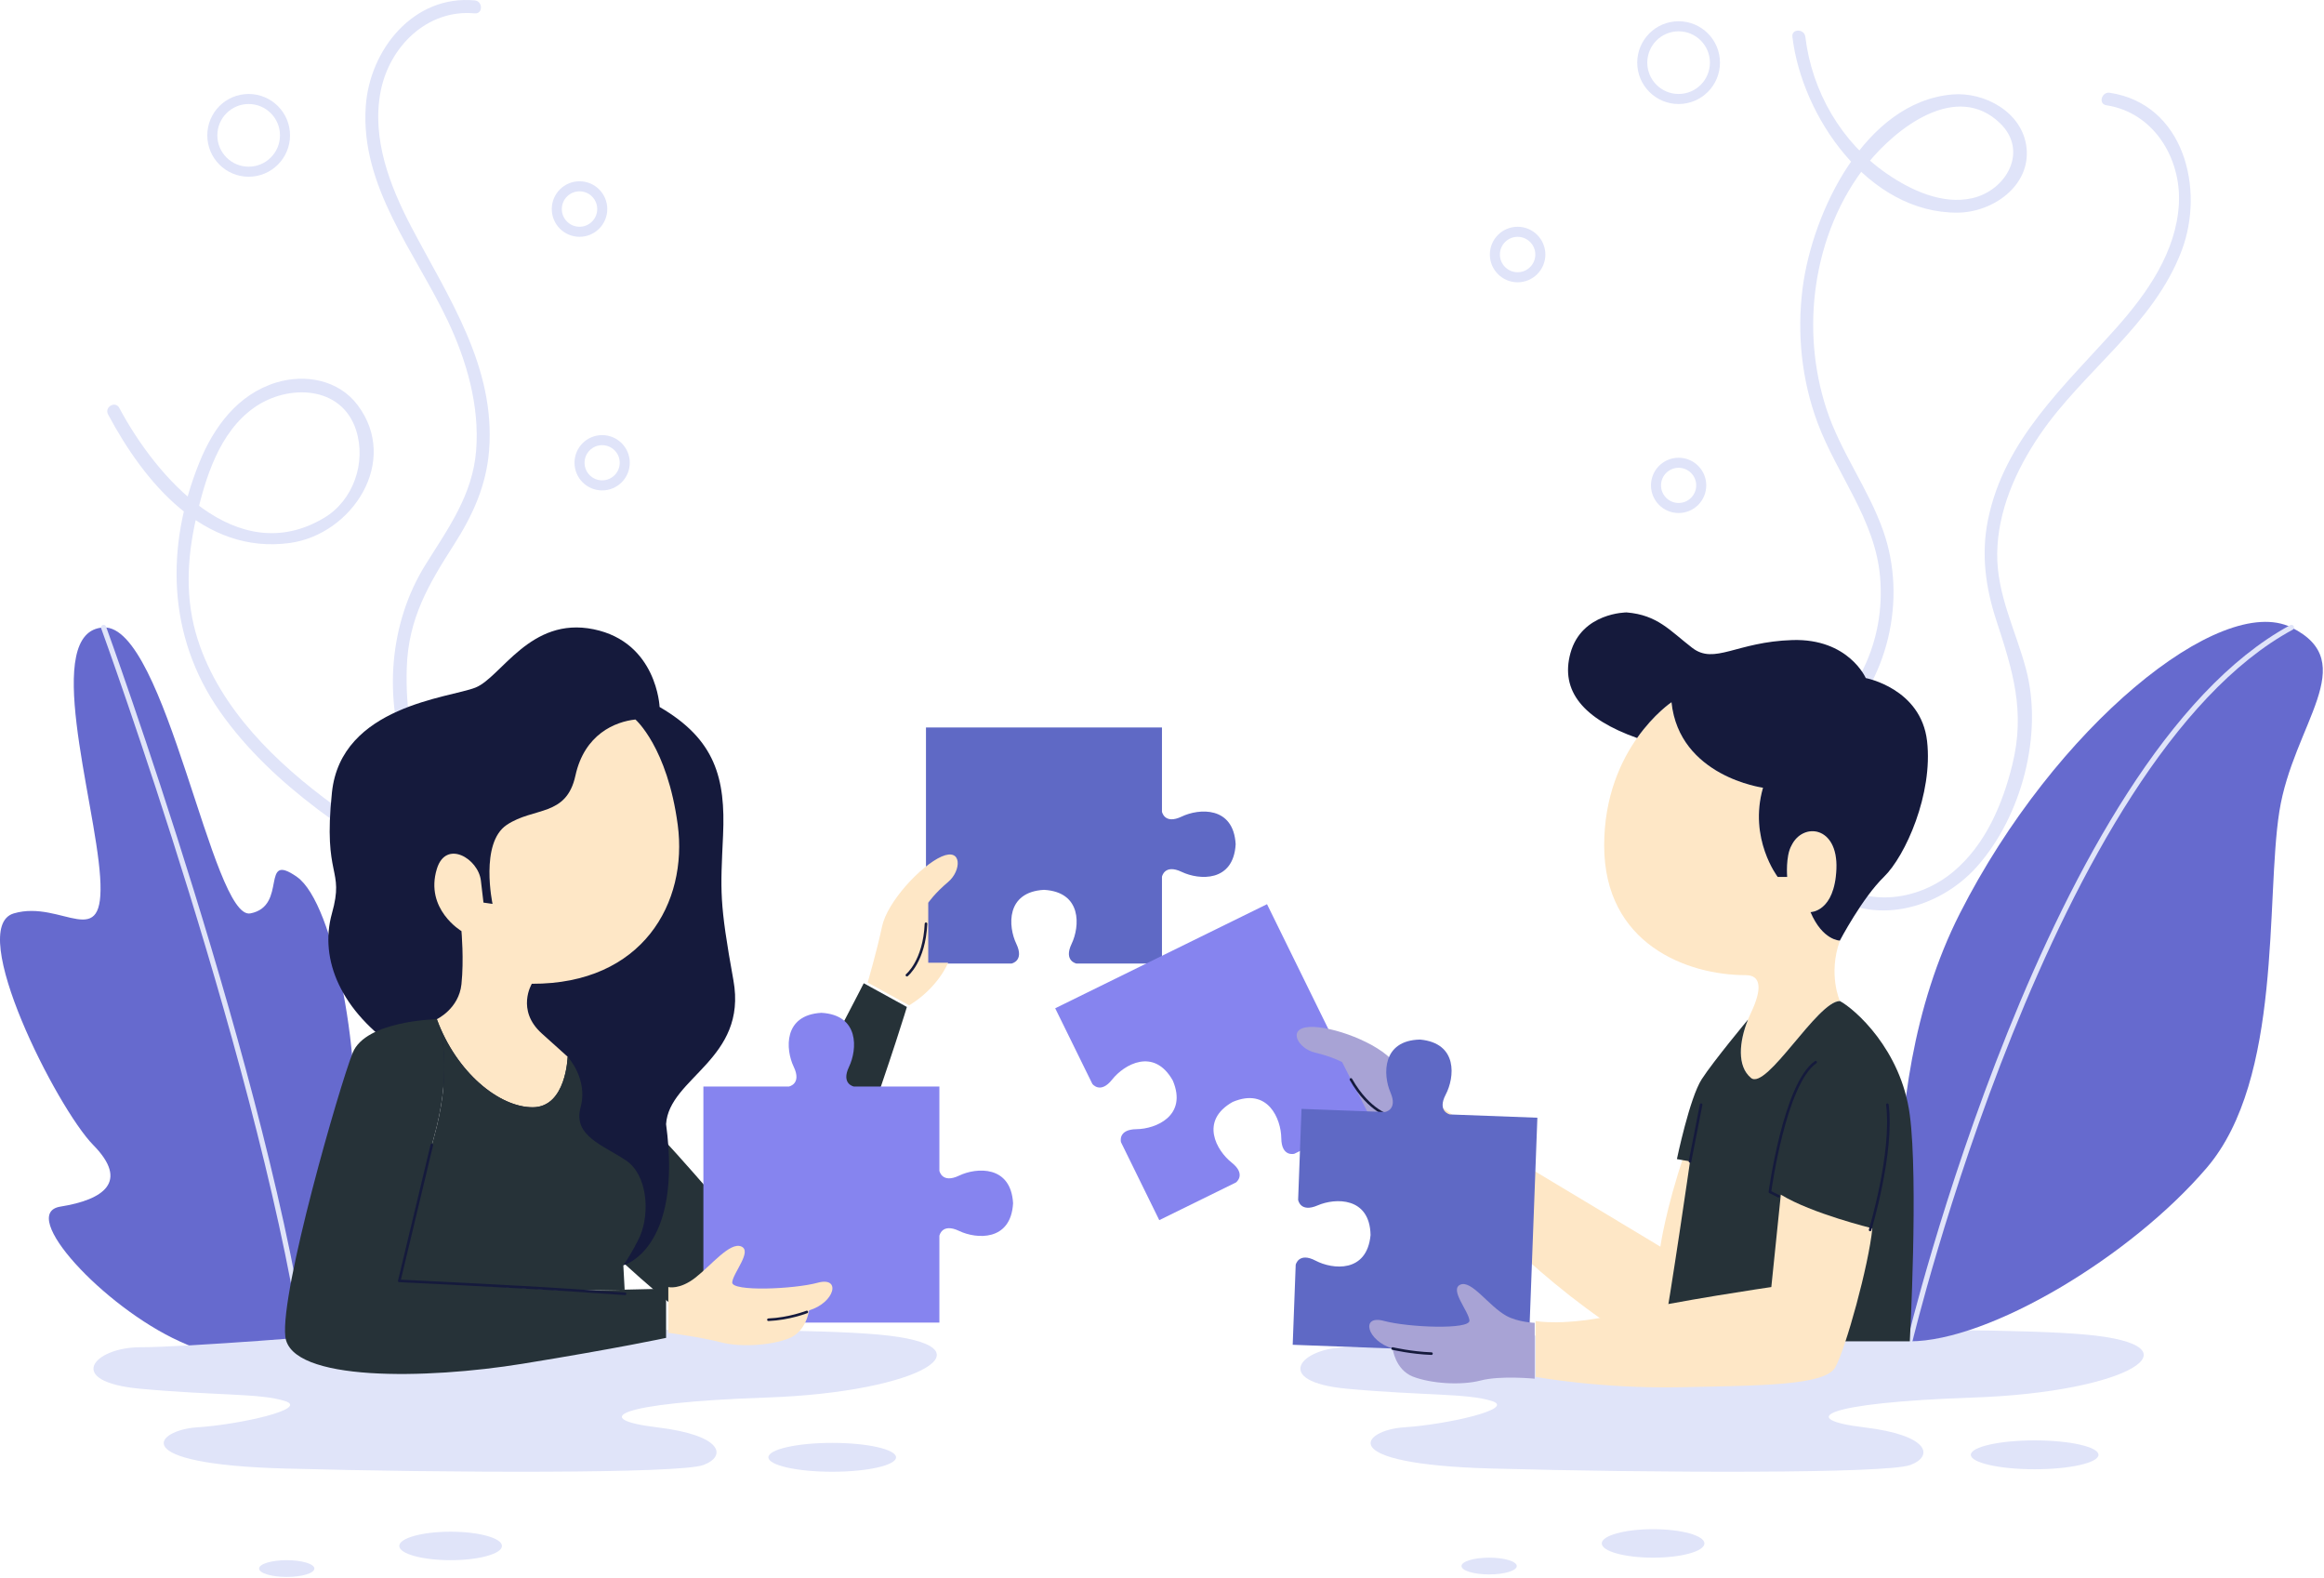 <svg width="666" height="452" viewBox="0 0 666 452" fill="none" xmlns="http://www.w3.org/2000/svg">
<path d="M136.052 0.117C118.556 -1.518 105.914 14.198 104.812 30.514C103.257 53.534 118.971 72.207 128.28 91.828C133.73 103.313 137.464 116.243 136.451 129.059C135.446 141.781 128.501 151.284 121.975 161.715C111.483 178.488 109.825 200.291 116.812 218.87C123.383 236.34 141.87 249.489 160.495 241.619C162.688 240.692 160.799 237.495 158.622 238.414C145.634 243.901 131.339 236.748 124.172 225.49C117.791 215.464 116.209 202.98 116.569 191.319C117.004 177.235 122.772 167.477 130.129 155.983C135.486 147.615 139.374 139.067 140.161 129.058C142.05 105.007 128.478 85.228 117.85 64.963C111.696 53.226 106.486 39.726 109.069 26.253C111.53 13.412 122.402 2.551 136.051 3.827C138.43 4.05 138.414 0.338 136.052 0.117Z" fill="#E0E4F9"/>
<path d="M125.684 271.306C127.714 251.525 109.423 240.734 95.616 230.649C79.184 218.65 63.076 203.148 56.688 183.292C52.996 171.815 53.547 160.077 56.204 148.441C58.812 137.019 62.784 123.838 72.871 116.75C82.528 109.965 97.927 110.407 102.045 123.23C105.011 132.469 101.287 143.341 92.899 148.352C67.759 163.376 44.73 136.62 34.175 116.854C33.049 114.745 29.845 116.619 30.971 118.727C41.343 138.15 58.373 158.896 82.996 155.569C100.878 153.153 114.666 132.194 102.469 116.03C97.042 108.836 87.49 107.054 79.158 109.592C68.152 112.943 61.203 122.366 57.074 132.637C47.404 156.69 47.936 182.288 63.003 203.814C70.636 214.72 80.496 223.874 91.076 231.875C104.314 241.886 123.982 251.729 121.973 271.305C121.73 273.679 125.442 273.662 125.684 271.306Z" fill="#E0E4F9"/>
<path d="M88.079 391.611C88.079 391.611 73.234 394.176 51.459 384.279C29.684 374.382 4.942 347.66 17.313 345.681C29.684 343.701 37.108 338.582 26.715 328.028C16.322 317.475 -9.905 265.763 3.951 261.681C17.807 257.598 30.178 273.561 28.694 251.229C27.209 228.898 11.868 180.607 29.683 179.762C47.497 178.917 60.859 263.784 71.746 261.681C82.633 259.578 74.374 243.696 85.108 251.229C95.841 258.762 104.407 304.591 100.944 333.054C99.955 342.813 106.883 330.818 117.769 333.054C128.657 335.289 116.285 386.573 88.079 391.611Z" fill="#666ACE"/>
<path d="M29.69 179.76C29.69 179.76 77.197 310.364 88.084 391.61" stroke="#E0E4F9" stroke-width="1.485" stroke-miterlimit="10" stroke-linecap="round"/>
<path d="M97.722 382.341C97.722 382.341 53.555 385.972 40.194 385.972C26.834 385.972 18.297 395.852 40.194 397.862C62.091 399.871 74.529 399.118 81.671 401.379C88.814 403.64 68.401 408.161 56.524 408.914C44.647 409.667 35.557 419.464 81.671 420.719C127.785 421.975 194.8 422.227 201.561 419.714C208.323 417.203 207.21 411.174 188.281 408.913C169.352 406.652 175.662 401.88 219.829 400.372C263.996 398.864 285.893 385.406 251.747 382.339C217.601 379.275 97.722 382.341 97.722 382.341Z" fill="#E0E4F9"/>
<path d="M338.646 233.939C333.698 236.304 332.991 232.547 332.991 232.547V208.419H265.361V276.048H289.86C289.86 276.048 293.618 275.343 291.252 270.393C288.886 265.446 288.2 255.549 299.176 254.929C310.152 255.549 309.466 265.444 307.1 270.393C304.735 275.341 308.492 276.048 308.492 276.048H332.991V251.178C332.991 251.178 333.696 247.421 338.646 249.787C343.594 252.153 353.491 252.838 354.11 241.863C353.492 230.886 343.595 231.573 338.646 233.939Z" fill="#5F69C5"/>
<path d="M155.255 296.069C155.255 296.069 127.914 302.379 145.075 327.873C150.655 336.163 194.915 378.976 207.015 383.931C219.114 388.886 237.233 354.375 246.555 328.161C255.879 301.947 259.89 288.482 259.89 288.482L247.53 281.689C247.53 281.689 235.879 304.433 232.767 309.324C229.655 314.216 208.757 347.621 208.757 347.621C208.757 347.621 191.48 327.058 179.626 315.492C167.773 303.926 160.881 296.621 155.255 296.069Z" fill="#263238"/>
<path d="M189.027 202.543C189.027 202.543 188.284 183.986 170.098 180.275C151.912 176.564 143.655 194.007 136.278 196.976C128.9 199.946 97.724 202.172 95.126 227.039C92.528 251.905 98.837 248.442 95.126 261.678C91.415 274.916 97.724 289.761 114.425 300.895C131.127 312.029 178.633 362.504 178.633 362.504C178.633 362.504 195.706 358.05 190.881 322.05C191.739 308.688 214.262 303.493 210.18 280.853C206.097 258.213 206.469 255.616 207.211 239.286C207.955 222.955 204.986 211.821 189.027 202.543Z" fill="#151A3C"/>
<path d="M182.098 206.13C182.098 206.13 191.252 214.047 194.222 236.315C197.191 258.583 184.201 281.964 152.406 281.841C152.406 281.841 147.828 289.387 155.252 296.068C162.675 302.748 162.675 302.748 162.675 302.748C162.675 302.748 162.304 317.223 152.654 317.223C143.004 317.223 130.757 307.202 125.19 291.985C125.19 291.985 131.5 289.016 132.242 281.964C132.985 274.913 132.242 266.748 132.242 266.748C132.242 266.748 121.672 260.493 125.19 248.934C127.788 240.397 137.066 245.964 137.809 252.275C138.55 258.585 138.55 258.585 138.55 258.585L141.148 258.956C141.148 258.956 137.437 241.513 145.231 236.316C153.024 231.121 162.304 234.09 164.901 222.213C167.499 210.336 176.283 206.749 182.098 206.13Z" fill="#FEE7C6"/>
<path d="M125.191 291.988C125.191 291.988 104.779 292.36 101.066 301.638C97.355 310.916 80.282 369.927 81.767 382.917C83.252 395.907 122.222 395.164 149.687 390.711C177.151 386.258 190.885 383.288 190.885 383.288V369.185C190.885 369.185 165.342 369.928 159.556 369.557C153.77 369.185 114.428 366.959 114.428 366.959C114.428 366.959 120.046 341.35 124.474 325.392C128.902 309.432 127.419 297.184 125.191 291.988Z" fill="#263238"/>
<path d="M274.858 336.801C269.91 339.167 269.204 335.41 269.204 335.41V311.281H244.703C244.703 311.281 240.946 310.575 243.312 305.626C245.678 300.678 246.364 290.781 235.388 290.162C224.412 290.781 225.098 300.677 227.463 305.626C229.829 310.574 226.072 311.281 226.072 311.281H201.573V378.91H269.204V354.04C269.204 354.04 269.91 350.283 274.858 352.649C279.806 355.015 289.703 355.701 290.322 344.725C289.703 333.749 279.807 334.435 274.858 336.801Z" fill="#8684EF"/>
<path d="M181.931 357.093C181.976 356.925 182.166 356.553 182.533 355.936C182.594 355.833 182.643 355.72 182.702 355.614C182.939 355.144 183.175 354.658 183.41 354.157C186.316 347.322 185.494 336.523 179.372 332.442C172.692 327.988 164.156 325.39 166.382 317.226C168.608 309.061 162.671 302.751 162.671 302.751C162.671 302.751 162.299 317.226 152.65 317.226C143 317.226 130.753 307.205 125.186 291.988C127.412 297.184 128.897 309.432 124.468 325.39C120.04 341.35 114.423 366.957 114.423 366.957C114.423 366.957 153.764 369.184 159.55 369.555C162.667 369.755 171.508 369.631 179.008 369.476L178.631 362.503C178.631 362.503 180.18 360.333 181.931 357.093Z" fill="#263238"/>
<path d="M191.523 368.728C191.523 368.728 194.74 369.594 199.317 366.007C203.895 362.42 209.214 355.738 212.431 357.099C215.648 358.46 210.081 364.646 209.833 367.368C209.586 370.089 227.524 369.348 234.33 367.492C241.134 365.635 239.278 373.182 231.856 375.409C231.856 375.409 231.114 381.471 226.041 383.45C220.969 385.43 212.309 386.047 206.618 384.563C200.927 383.078 191.525 381.841 191.525 381.841L191.523 368.728Z" fill="#FEE7C6"/>
<path d="M248.646 281.491C248.646 281.491 251.288 272.479 252.773 265.427C254.257 258.376 263.907 247.983 269.846 245.386C275.784 242.788 275.537 249.468 271.702 252.685C267.867 255.902 266.011 258.623 266.011 258.623V275.82H271.702C271.702 275.82 268.925 282.915 260.54 288.027L248.646 281.491Z" fill="#FEE7C6"/>
<path d="M259.896 279.367C259.896 279.367 264.872 275.408 265.366 264.646" stroke="#151A3C" stroke-width="0.742" stroke-miterlimit="10" stroke-linecap="round" stroke-linejoin="round"/>
<path d="M123.75 328.025L114.423 366.957C114.423 366.957 149.371 368.646 164.248 369.657C179.125 370.668 179.126 370.668 179.126 370.668" stroke="#151A3C" stroke-width="0.742" stroke-miterlimit="10" stroke-linecap="round" stroke-linejoin="round"/>
<path d="M231.221 375.864C231.221 375.864 226.15 377.844 220.211 378.091" stroke="#151A3C" stroke-width="0.742" stroke-miterlimit="10" stroke-linecap="round" stroke-linejoin="round"/>
<path d="M172.59 59.889C172.59 63.486 169.674 66.402 166.077 66.402C162.48 66.402 159.563 63.486 159.563 59.889C159.563 56.292 162.48 53.376 166.077 53.376C169.674 53.376 172.59 56.292 172.59 59.889Z" stroke="#E0E4F9" stroke-width="2.88" stroke-miterlimit="10" stroke-linecap="round" stroke-linejoin="round"/>
<path d="M81.675 38.777C81.675 44.528 77.012 49.192 71.26 49.192C65.507 49.192 60.844 44.53 60.844 38.777C60.844 33.024 65.507 28.361 71.26 28.361C77.012 28.361 81.675 33.026 81.675 38.777Z" stroke="#E0E4F9" stroke-width="2.88" stroke-miterlimit="10" stroke-linecap="round" stroke-linejoin="round"/>
<path d="M172.559 139.056C176.138 139.056 179.039 136.154 179.039 132.576C179.039 128.997 176.138 126.096 172.559 126.096C168.98 126.096 166.079 128.997 166.079 132.576C166.079 136.154 168.98 139.056 172.559 139.056Z" stroke="#E0E4F9" stroke-width="2.88" stroke-miterlimit="10" stroke-linecap="round" stroke-linejoin="round"/>
<path d="M256.785 417.507C256.785 419.791 248.595 421.642 238.493 421.642C228.392 421.642 220.202 419.791 220.202 417.507C220.202 415.223 228.392 413.373 238.493 413.373C248.595 413.373 256.785 415.225 256.785 417.507Z" fill="#E0E4F9"/>
<path d="M129.134 446.975C137.259 446.975 143.845 445.149 143.845 442.896C143.845 440.643 137.259 438.816 129.134 438.816C121.009 438.816 114.423 440.643 114.423 442.896C114.423 445.149 121.009 446.975 129.134 446.975Z" fill="#E0E4F9"/>
<path d="M82.17 451.777C86.544 451.777 90.09 450.702 90.09 449.376C90.09 448.05 86.544 446.976 82.17 446.976C77.796 446.976 74.25 448.05 74.25 449.376C74.25 450.702 77.796 451.777 82.17 451.777Z" fill="#E0E4F9"/>
<path d="M603.613 30.15C617.172 32.213 625.116 45.306 624.414 58.403C623.68 72.103 615.365 83.967 606.546 93.87C591.668 110.575 574.346 125.963 569.703 148.952C567.71 158.821 569.008 168.289 572.108 177.772C576.821 192.185 580.469 203.746 576.673 219.115C573.884 230.41 568.998 241.937 559.916 249.612C550.012 257.982 535.353 260.082 524.656 252.05C522.746 250.616 520.894 253.836 522.783 255.256C536.612 265.639 555.679 260.484 566.534 248.287C579.369 233.866 585.565 210.352 580.606 191.696C577.667 180.637 572.226 170.346 572.347 158.638C572.474 146.36 577.729 134.621 584.528 124.621C597.072 106.171 617.109 93.212 625.222 71.77C631.901 54.12 625.86 29.81 604.602 26.573C602.262 26.216 601.256 29.791 603.613 30.15Z" fill="#E0E4F9"/>
<path d="M467.926 220.429C487.394 228.007 510.557 224.115 525.85 209.6C541.035 195.187 546.641 171.801 539.681 152.074C535.397 139.93 527.451 129.476 523.432 117.216C519.697 105.819 518.709 93.6 520.427 81.738C522.253 69.128 527.14 56.864 535.163 46.899C543.448 36.608 560.697 23.241 573.176 35.316C581.376 43.25 575.002 54.582 565.154 56.789C556.633 58.7 547.62 54.507 540.753 49.789C527.684 40.812 519.234 26.191 517.367 10.535C517.087 8.192 513.372 8.165 513.656 10.535C516.383 33.399 535.394 61.096 561.018 60.92C570.989 60.851 581.988 53.297 580.745 42.258C579.61 32.181 568.773 26.248 559.431 27.068C534.383 29.262 519.371 60.858 516.586 82.525C514.92 95.485 516.301 108.908 520.886 121.167C526.46 136.069 537.351 148.877 538.777 165.192C542.095 203.165 503.951 230.49 468.913 216.849C466.686 215.982 465.722 219.57 467.926 220.429Z" fill="#E0E4F9"/>
<path d="M443.589 382.34C443.589 382.34 399.422 385.971 386.062 385.971C372.7 385.971 364.165 395.851 386.062 397.861C407.959 399.87 420.396 399.117 427.539 401.378C434.681 403.639 414.269 408.16 402.392 408.913C390.514 409.666 381.425 419.463 427.539 420.718C473.653 421.974 540.666 422.226 547.428 419.713C554.191 417.202 553.077 411.173 534.148 408.912C515.219 406.651 521.529 401.879 565.696 400.371C609.863 398.863 631.76 385.405 597.615 382.338C563.47 379.274 443.589 382.34 443.589 382.34Z" fill="#E0E4F9"/>
<path d="M302.395 288.861L313.035 310.517C313.035 310.517 315.325 313.577 318.723 309.272C322.121 304.966 330.701 299.987 336.097 309.566C340.381 319.69 331.196 323.439 325.711 323.496C320.226 323.555 321.25 327.237 321.25 327.237L332.217 349.559L354.207 338.756C354.207 338.756 357.267 336.466 352.962 333.068C348.657 329.669 343.677 321.09 353.256 315.694C363.38 311.41 367.129 320.595 367.187 326.079C367.246 331.564 370.928 330.541 370.928 330.541L392.917 319.738L363.096 259.039L302.395 288.861Z" fill="#8684EF"/>
<path d="M494.132 308.792C494.132 308.792 522.957 297.47 517.469 332.596C515.927 342.47 502.358 378.851 493.812 388.747C485.267 398.642 453.49 376.07 433.31 356.916C413.129 337.761 403.458 327.57 403.458 327.57L411.404 315.919C411.404 315.919 432.089 330.925 437.077 333.877C442.065 336.829 475.822 357.158 475.822 357.158C475.822 357.158 477.292 346.551 482.626 330.872C487.96 315.192 489.364 311.829 494.132 308.792Z" fill="#FEE7C6"/>
<path d="M547.301 384.277C547.301 384.277 534.434 315.245 561.652 261.677C588.87 208.109 636.376 169.718 656.665 179.759C676.955 189.8 657.16 207.404 653.201 232.5C649.243 257.596 654.191 309.044 632.418 334.537C610.643 360.03 570.064 384.277 547.301 384.277Z" fill="#666ACE"/>
<path d="M547.3 384.277C547.3 384.277 587.384 217.223 656.664 179.759" stroke="#E0E4F9" stroke-width="1.485" stroke-miterlimit="10" stroke-linecap="round"/>
<path d="M411.219 316.708C411.219 316.708 404.023 309.976 399.507 304.36C394.992 298.744 381.683 293.846 375.211 294.217C368.74 294.589 371.984 300.434 376.86 301.565C381.736 302.697 384.623 304.284 384.623 304.284L392.408 319.617L387.334 322.193C387.334 322.193 393.02 327.262 402.812 328.025L411.219 316.708Z" fill="#A8A3D5"/>
<path d="M398.687 319.899C398.687 319.899 392.458 318.622 387.146 309.249" stroke="#151A3C" stroke-width="0.742" stroke-miterlimit="10" stroke-linecap="round" stroke-linejoin="round"/>
<path d="M415.488 319.277C415.488 319.277 411.76 318.431 414.31 313.574C416.859 308.717 417.916 298.853 406.97 297.825C395.979 298.033 396.294 307.948 398.473 312.981C400.652 318.015 396.871 318.58 396.871 318.58L372.987 317.686L372.012 343.731C372.012 343.731 372.577 347.511 377.611 345.332C382.645 343.153 392.56 342.838 392.767 353.829C391.738 364.775 381.874 363.719 377.018 361.169C372.161 358.62 371.315 362.347 371.315 362.347L370.457 385.266L438.04 387.798L440.572 320.216L415.488 319.277Z" fill="#5F69C5"/>
<path d="M439.8 378.976C439.8 378.976 434.973 378.819 431.627 376.941C426.555 374.094 421.73 366.672 418.513 368.033C415.296 369.394 420.863 375.58 421.11 378.302C421.358 381.023 403.42 380.282 396.616 378.426C389.811 376.569 391.668 384.116 399.089 386.343C399.089 386.343 399.831 392.405 404.904 394.384C409.978 396.362 418.636 396.981 424.327 395.497C430.018 394.012 439.8 394.984 439.8 394.984V378.976Z" fill="#A8A3D5"/>
<path d="M479.017 201.184C479.017 201.184 459.718 214.008 459.718 242.235C459.718 270.462 483.471 279.37 500.296 279.37C504.75 279.37 504.998 283.393 501.781 290.165C498.564 296.938 497.327 305.102 501.781 308.813C506.235 312.524 520.832 286.793 527.266 286.793C527.266 286.793 523.803 279.123 527.266 269.472C527.266 269.472 522.319 269.472 518.854 261.308C518.854 261.308 525.782 261.308 526.277 248.937C526.773 236.566 516.628 235.533 513.411 242.235C511.678 245.258 512.174 251.228 512.174 251.228H509.452C509.452 251.228 501.039 240.277 505.246 225.679C505.246 225.679 481.243 222.462 479.017 201.184Z" fill="#FEE7C6"/>
<path d="M547.306 319.452C544.832 300.647 531.47 289.019 527.264 286.791C520.832 286.791 506.233 312.524 501.779 308.811C497.745 305.45 498.386 298.439 500.93 292.115C500.93 292.115 491.138 303.852 487.675 309.177C484.212 314.502 480.561 332.069 480.561 332.069L484.32 332.73C484.32 332.73 479.015 369.677 476.293 384.276H547.305C547.305 384.276 549.782 338.255 547.306 319.452Z" fill="#263238"/>
<path d="M552.25 212.318C550.518 197.225 534.682 194.256 534.682 194.256C534.682 194.256 529.734 182.874 513.65 183.37C497.567 183.865 491.382 190.545 484.948 185.596C478.515 180.648 475.05 176.194 466.142 175.451C466.142 175.451 453.276 175.451 450.059 187.081C447.056 197.932 453.76 205.982 469.145 211.432C474.04 204.493 479.008 201.184 479.008 201.184C481.234 222.463 505.235 225.678 505.235 225.678C501.029 240.277 509.441 251.227 509.441 251.227H512.163C512.163 251.227 511.667 245.256 513.4 242.234C516.617 235.532 526.762 236.565 526.266 248.936C525.771 261.307 518.843 261.307 518.843 261.307C522.306 269.471 527.256 269.471 527.256 269.471C527.256 269.471 533.688 257.229 539.875 251.225C546.064 245.225 553.983 227.411 552.25 212.318Z" fill="#151A3C"/>
<path d="M510.338 342.254L507.616 368.728C507.616 368.728 480.398 372.687 464.316 376.399C448.234 380.11 440.067 378.455 440.067 378.455V394.461C440.067 394.461 458.873 397.926 481.883 397.43C504.894 396.935 522.957 396.935 525.926 391.739C528.895 386.544 535.576 362.296 536.566 351.903C536.566 351.903 519.246 347.697 510.338 342.254Z" fill="#FEE7C6"/>
<path d="M399.089 386.342C399.089 386.342 404.532 387.606 410.223 387.798" stroke="#151A3C" stroke-width="0.742" stroke-miterlimit="10" stroke-linecap="round" stroke-linejoin="round"/>
<path d="M509.686 342.709L507.212 341.472C507.212 341.472 511.418 310.425 520.326 304.299" stroke="#151A3C" stroke-width="0.742" stroke-miterlimit="10" stroke-linecap="round" stroke-linejoin="round"/>
<path d="M535.928 352.36C535.928 352.36 542.608 330.34 540.876 316.484" stroke="#151A3C" stroke-width="0.742" stroke-miterlimit="10" stroke-linecap="round" stroke-linejoin="round"/>
<path d="M484.317 332.732L487.496 316.484" stroke="#151A3C" stroke-width="0.742" stroke-miterlimit="10" stroke-linecap="round" stroke-linejoin="round"/>
<path d="M441.422 72.919C441.422 76.516 438.506 79.433 434.909 79.433C431.312 79.433 428.396 76.516 428.396 72.919C428.396 69.322 431.312 66.406 434.909 66.406C438.506 66.406 441.422 69.322 441.422 72.919Z" stroke="#E0E4F9" stroke-width="2.88" stroke-miterlimit="10" stroke-linecap="round" stroke-linejoin="round"/>
<path d="M491.461 17.947C491.461 23.698 486.798 28.362 481.046 28.362C475.293 28.362 470.63 23.7 470.63 17.947C470.63 12.194 475.293 7.531 481.046 7.531C486.798 7.531 491.461 12.194 491.461 17.947Z" stroke="#E0E4F9" stroke-width="2.88" stroke-miterlimit="10" stroke-linecap="round" stroke-linejoin="round"/>
<path d="M481.048 145.537C484.627 145.537 487.529 142.636 487.529 139.057C487.529 135.478 484.627 132.577 481.048 132.577C477.47 132.577 474.568 135.478 474.568 139.057C474.568 142.636 477.47 145.537 481.048 145.537Z" stroke="#E0E4F9" stroke-width="2.88" stroke-miterlimit="10" stroke-linecap="round" stroke-linejoin="round"/>
<path d="M601.376 416.791C601.376 419.075 593.187 420.926 583.085 420.926C572.983 420.926 564.794 419.075 564.794 416.791C564.794 414.508 572.983 412.657 583.085 412.657C593.187 412.657 601.376 414.509 601.376 416.791Z" fill="#E0E4F9"/>
<path d="M473.735 446.256C481.86 446.256 488.446 444.429 488.446 442.176C488.446 439.923 481.86 438.097 473.735 438.097C465.61 438.097 459.023 439.923 459.023 442.176C459.023 444.429 465.61 446.256 473.735 446.256Z" fill="#E0E4F9"/>
<path d="M426.753 451.056C431.127 451.056 434.673 449.981 434.673 448.655C434.673 447.33 431.127 446.255 426.753 446.255C422.379 446.255 418.833 447.33 418.833 448.655C418.833 449.981 422.379 451.056 426.753 451.056Z" fill="#E0E4F9"/>
</svg>

